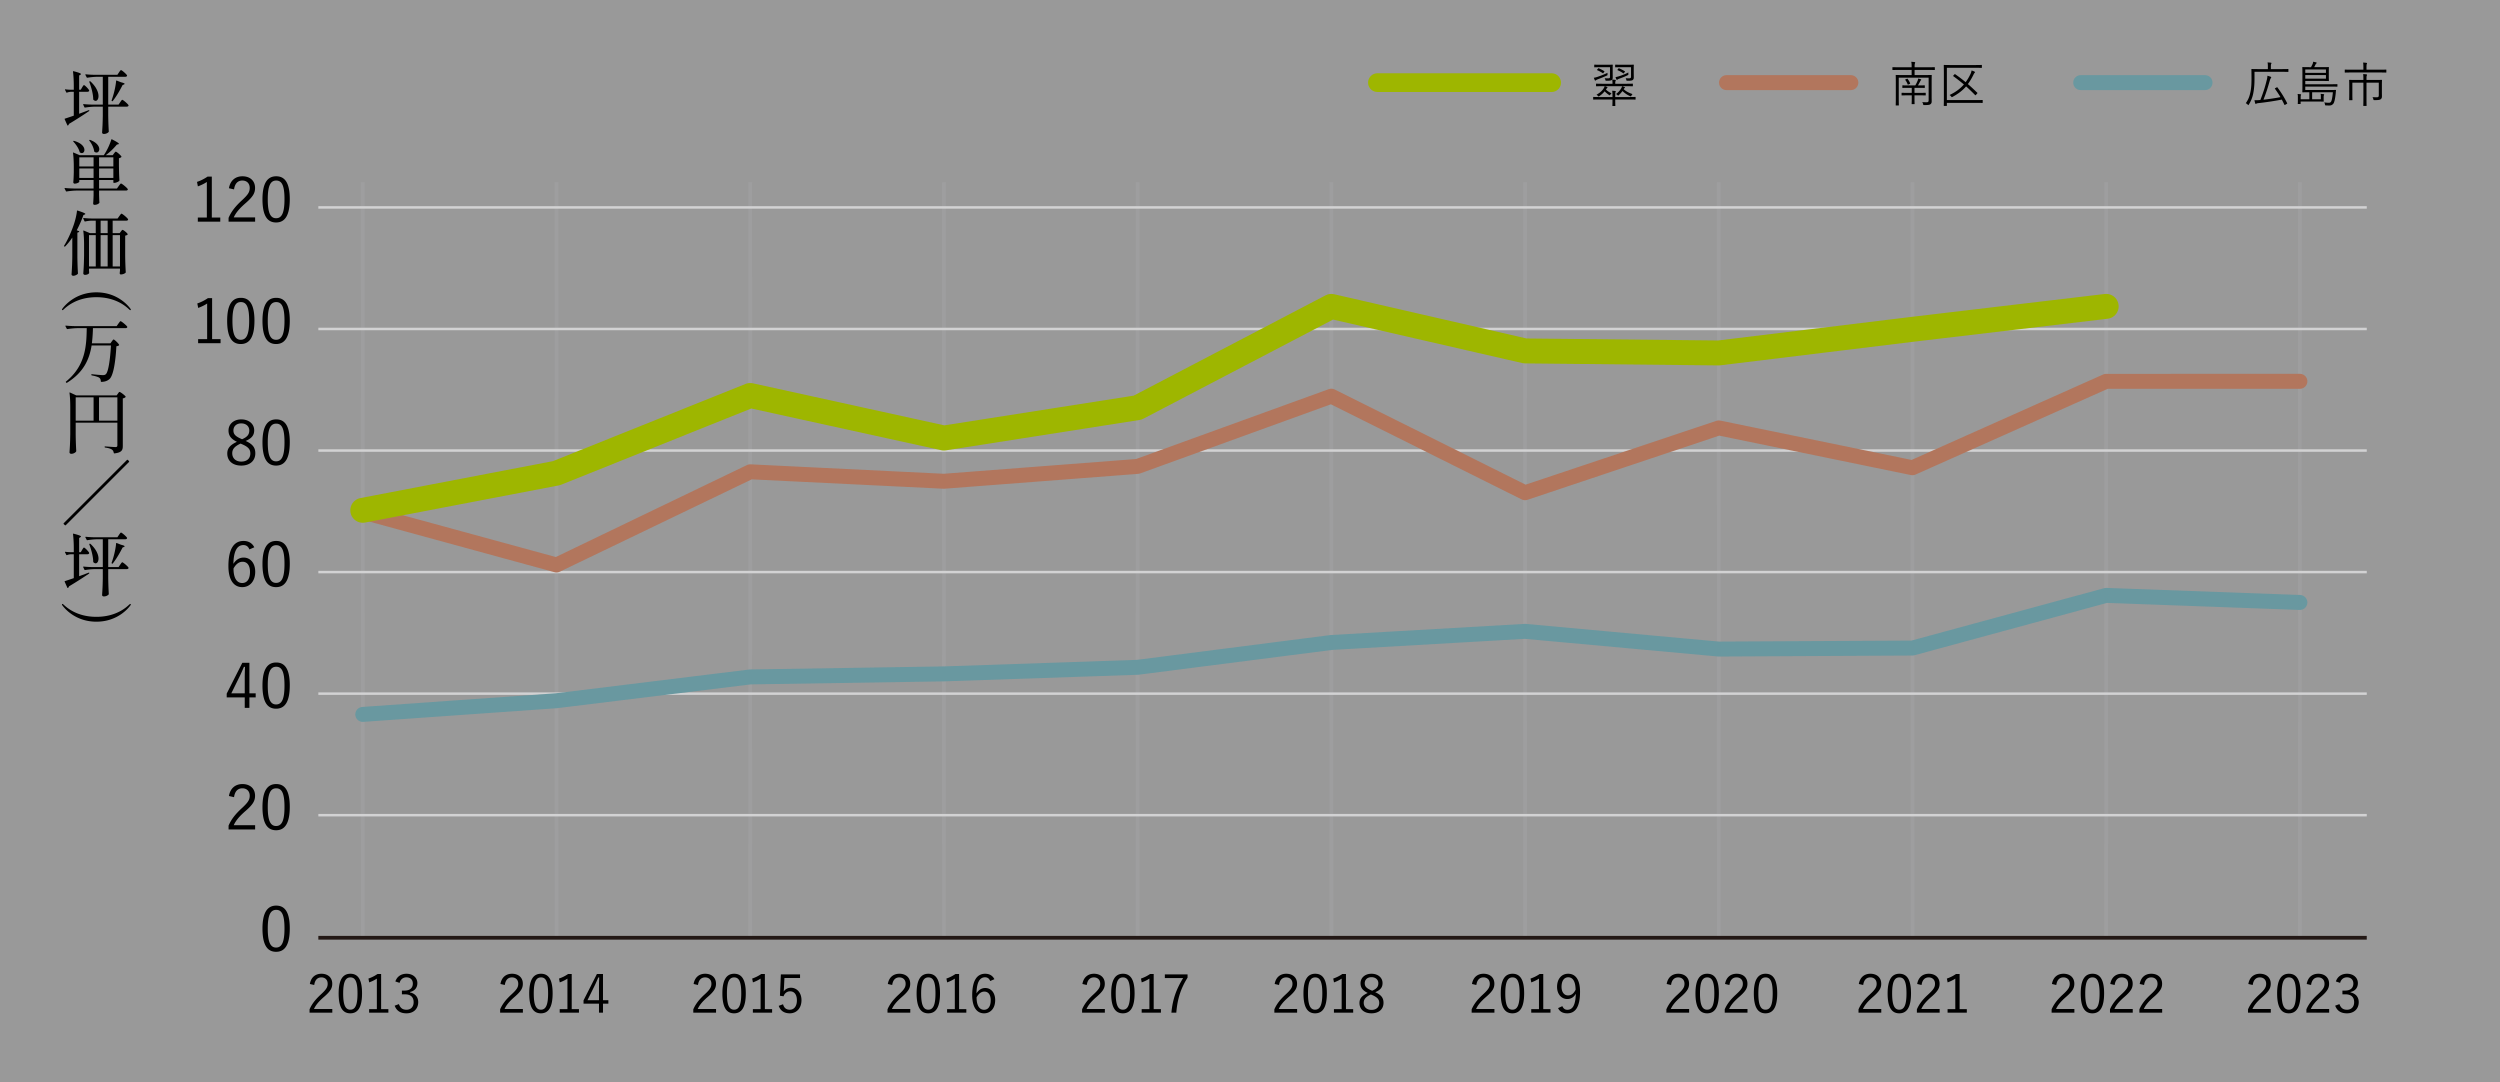 <svg version="1.1" id="レイヤー_1" xmlns="http://www.w3.org/2000/svg" x="0" y="0" width="639.79" height="276.942" viewBox="0 0 639.79 276.942" xml:space="preserve"><rect x="0" y="0" width="639.79" height="276.942" fill="#333333" stroke="none"/><style>.st3,.st4{fill:none;stroke-miterlimit:10;stroke:#b2765d;stroke-width:3.83;stroke-linecap:round;stroke-linejoin:round}.st4{stroke:#6998a0}</style><path opacity=".5" fill="#fff" d="M0 0h639.79v276.942H0z"/><path d="M21.01 22.372c.198-.288.342-.595.487-.595.198 0 1.153.973 1.315 1.334.018.072.018.108-.018.18-.072.126-.216.198-.415.198h-2.126v5.623l2.415-.901c.072-.036.162-.018.18.054.018.072 0 .126-.072.18a109.15 109.15 0 01-5.118 3.262.898.898 0 01-.234.396c-.072.054-.162.018-.198-.072l-.667-1.496c-.036-.09-.018-.162.072-.18a85.308 85.308 0 002.252-.757V23.49H18.2a3.47 3.47 0 00-1.064.217c-.09.018-.144 0-.18-.09l-.306-.595c-.054-.108-.018-.18.108-.162.45.072.901.09 1.37.108h.756v-1.1c0-1.153-.071-2.523-.198-3.514-.018-.108.036-.162.162-.126 1.46.379 1.875.577 1.875.739 0 .054-.073.108-.163.162l-.306.199v3.64h.414l.343-.595zm9.425-3.82c.216-.307.396-.613.54-.613.198 0 1.334.973 1.532 1.333.018.072.018.109-.018.18-.072.127-.216.199-.414.199h-4.38v7.118h2.65l.414-.613c.216-.306.396-.612.54-.612.199 0 1.388 1.009 1.586 1.37a.214.214 0 01-.018.18c-.054.126-.234.198-.432.198h-4.74v2.216c.036 2.109.073 2.847.145 4.127a.231.231 0 01-.072.18c-.18.198-.613.469-1.208.469-.252 0-.432-.18-.432-.36.09-1.424.144-2.145.18-4.29v-2.342h-1.946c-.902.018-1.73.108-2.577.234-.09.018-.144 0-.18-.09l-.307-.63c-.054-.091 0-.163.108-.163.739.072 1.46.108 2.199.126h2.703v-7.118h-1.442c-.865.018-1.676.108-2.505.234-.09.018-.144 0-.18-.09l-.324-.613c-.054-.09 0-.162.126-.162.72.072 1.442.108 2.18.126h5.875l.397-.594zm-7.497 2.252h.018c.072-.018.126-.018.198.036 1.514 1.406 2.054 2.794 2.054 3.749 0 .738-.324 1.225-.738 1.225-.18 0-.343-.09-.54-.252a.231.231 0 01-.073-.18c-.018-1.388-.523-3.136-.991-4.38-.036-.09 0-.18.072-.198zm6.956-.18l1.081.433c.667.162.92.288.92.414 0 .054-.09.108-.199.162l-.324.126c-.721 1.442-1.64 2.992-2.505 4.073-.054.072-.108.09-.18.054l-.037-.018c-.071-.036-.108-.09-.09-.18.145-.397.289-.847.433-1.334.324-1.08.649-2.613.72-3.64.019-.09.09-.126.181-.09zm-1.045 19.094l.324-.45c.18-.217.325-.45.469-.45.198 0 1.225.864 1.423 1.224.037.073.018.127-.036.18a1.409 1.409 0 01-.594.271v1.946c.036 1.893.054 2.56.126 3.695a.23.23 0 01-.072.18c-.217.216-.83.486-1.262.486h-.072c-.09 0-.144-.054-.144-.144v-.595h-3.658v2.18h4.577l.45-.63c.253-.324.451-.649.595-.649.198 0 1.514 1.046 1.712 1.424.036.072.036.108 0 .18-.072.126-.234.199-.432.199h-6.902v1.08c.036 1.01.036 1.388.09 1.947 0 .072 0 .108-.054.162-.162.198-.577.469-1.225.469-.217 0-.325-.18-.325-.36.054-.685.072-1.028.108-2.073v-1.225h-4.325c-.9.017-1.73.108-2.577.234-.09.018-.144 0-.18-.09l-.324-.631c-.054-.09 0-.162.108-.162.739.072 1.46.108 2.198.126h5.1v-2.18H20.29v.45c0 .144-.595.486-1.171.486a.35.35 0 01-.36-.36c.072-.829.09-1.261.125-2.523v-1.46c0-1.153-.053-2.504-.198-3.495-.018-.109.036-.145.145-.109l1.567.667h6.163c.127-.18.27-.378.397-.613.594-.955 1.225-2.378 1.513-3.351.018-.109.09-.127.198-.09 1.37.702 1.749.99 1.749 1.135 0 .072-.072.108-.163.126l-.342.072c-.847 1.027-1.892 2.036-2.865 2.721h1.802zm-10.074-3.64a.193.193 0 01.199-.018c1.964.559 2.63 1.586 2.63 2.307 0 .468-.27.81-.666.81-.145 0-.289-.054-.45-.144-.073-.036-.091-.09-.11-.144-.215-.9-.936-1.928-1.585-2.63-.072-.073-.072-.145-.018-.18zm5.172 4.18H20.29v2.344h3.658v-2.343zm-3.658 5.28h3.658v-2.432H20.29v2.433zm2.595-9.712c.054-.036.126-.036.198-.018 1.73.667 2.325 1.658 2.325 2.36 0 .505-.306.865-.703.865a.915.915 0 01-.522-.18.344.344 0 01-.09-.18c-.109-.883-.65-1.946-1.208-2.65-.072-.09-.054-.161 0-.197zm6.127 4.433h-3.658v2.343h3.658v-2.343zm-3.658 5.28h3.658v-2.433h-3.658v2.433zm-6.848 15.253a15.702 15.702 0 01-1.82 2.271c-.054.054-.126.072-.198.018l-.036-.018c-.073-.054-.09-.126-.036-.198.847-1.352 1.693-3.172 2.397-5.154.378-1.063.792-2.685.882-3.712.018-.108.09-.145.18-.108 1.532.504 1.965.72 1.965.865 0 .054-.072.107-.162.144l-.325.126a29.707 29.707 0 01-1.712 3.91l.54.217c.091.036.145.108.055.18-.072.09-.216.144-.433.198v6.289c.036 2.109.073 2.847.145 4.127a.231.231 0 01-.072.18c-.217.198-.685.45-1.136.45-.234 0-.432-.18-.432-.36a68.47 68.47 0 00.198-4.685v-4.74zm12.02-5.478c.234-.306.432-.63.577-.63.198 0 1.459 1.027 1.657 1.405.036.072.036.108 0 .18-.072.126-.216.198-.414.198H28.83v3.19h1.802l.306-.414c.163-.199.289-.415.433-.415.198 0 1.117.721 1.297 1.063.036.055.018.108-.036.162-.108.109-.306.199-.594.253v5.208a84.39 84.39 0 00.144 4.127.231.231 0 01-.073.18c-.198.18-.63.414-1.189.414-.18 0-.252-.126-.288-.27 0-.072 0-.108.018-.18.018-.144.018-.27.054-.54v-.506h-7.93v.415c.037.324.019.469.037.613.018.072.018.126-.036.18-.126.18-.505.396-1.046.396-.215 0-.414-.18-.414-.36.108-1.55.163-2.343.199-4.685V62.63c0-1.154-.055-2.505-.199-3.497-.018-.108.036-.162.144-.126l1.532.65h1.514v-3.19h-1.027a8.706 8.706 0 00-1.676.216c-.09.018-.144 0-.18-.09l-.307-.631c-.054-.09 0-.162.108-.162.74.072 1.46.108 2.199.126h6.47l.432-.613zm-7.75 4.866v8.019h1.73v-8.02h-1.73zm2.975-3.713v3.19h1.801v-3.19H25.75zm1.801 3.713H25.75v8.019h1.801v-8.02zm1.28 8.019h1.874v-8.02h-1.874v8.02zm-12.975 11.03c0-.054.018-.108.09-.198.36-.523 3.154-4.217 8.722-4.217s8.362 3.694 8.722 4.217c.072.09.09.144.09.198 0 .072-.054.144-.126.144s-.144-.054-.234-.126c-.685-.63-3.28-3.19-8.452-3.19s-7.75 2.56-8.452 3.19c-.09.072-.162.126-.234.126-.09 0-.126-.126-.126-.144zm12.398 8.643l.343-.487c.198-.252.342-.504.486-.504.198 0 1.208.955 1.388 1.333.036.073.018.127-.036.18-.126.09-.343.18-.65.217-.233 4.253-.81 7.46-1.729 8.361-.54.487-1.207.74-2.109.757-.09 0-.144-.054-.144-.144-.018-.378-.108-.685-.378-.901-.306-.234-1.135-.468-1.928-.613a.158.158 0 01-.126-.162v-.018c.018-.108.072-.144.162-.126.937.108 2.36.234 2.793.234.36 0 .54-.054.757-.234.63-.558 1.1-3.604 1.315-7.352h-4.955c-.56 3.514-2.037 6.902-6.29 9.533-.09.054-.162.036-.216-.036l-.054-.073c-.054-.072-.054-.144.018-.198 5.01-4.09 5.226-9.118 5.298-13.66h-2.36c-.902.019-1.73.109-2.577.235-.09.018-.145-.018-.18-.09l-.325-.63c-.054-.091-.018-.163.108-.163.72.072 1.442.108 2.18.126h10.813l.433-.63c.234-.307.432-.631.576-.631.198 0 1.478 1.045 1.694 1.405a.307.307 0 010 .18c-.072.126-.234.199-.433.199h-8.343a40.407 40.407 0 01-.27 3.892h4.739zm-8.884 23.384a86.65 86.65 0 00.144 4.145c0 .072-.018.108-.054.18-.198.27-.685.559-1.225.559-.253 0-.45-.18-.45-.36.107-1.55.161-2.344.197-4.686v-7.028c0-1.135-.054-2.505-.198-3.496-.018-.108.054-.162.162-.108l1.55.72h10.362l.307-.432c.162-.216.288-.45.432-.45.198 0 1.333.828 1.55 1.189.036.054.018.108-.037.162a1.426 1.426 0 01-.684.306v12.146c0 1.063-.235 1.712-2.145 1.928-.09.019-.144-.035-.162-.126-.072-.378-.198-.648-.469-.847-.324-.216-.81-.396-1.73-.522-.09-.018-.144-.072-.144-.162 0-.09.055-.145.144-.126.523.035 2.253.162 2.632.162s.486-.144.486-.45v-5.785H19.37v3.081zm0-9.569v5.965h4.577v-5.965H19.37zm5.965 5.965h4.703v-5.965h-4.703v5.965zm7.677 10.568l-16.183 16.183a.164.164 0 01-.216 0l-.306-.288a.164.164 0 010-.216l16.182-16.183c.054-.054.162-.072.216-.018l.307.306c.053.054.053.162 0 .217zM21.01 140.725c.198-.288.342-.595.487-.595.198 0 1.153.973 1.315 1.334.018.072.018.108-.018.18-.072.126-.216.198-.415.198h-2.126v5.623l2.415-.901c.072-.036.162-.018.18.054.018.072 0 .126-.072.18a109.15 109.15 0 01-5.118 3.262.898.898 0 01-.234.396c-.072.054-.162.018-.198-.072l-.667-1.496c-.036-.09-.018-.162.072-.18a85.308 85.308 0 002.252-.757v-6.109H18.2a3.47 3.47 0 00-1.064.217c-.09.018-.144 0-.18-.09l-.306-.595c-.054-.108-.018-.18.108-.162.45.072.901.09 1.37.108h.756v-1.1c0-1.153-.071-2.523-.198-3.513-.018-.109.036-.163.162-.127 1.46.379 1.875.577 1.875.74 0 .053-.073.107-.163.161l-.306.199v3.64h.414l.343-.595zm9.425-3.82c.216-.307.396-.613.54-.613.198 0 1.334.973 1.532 1.333.018.072.018.109-.018.18-.072.127-.216.199-.414.199h-4.38v7.118h2.65l.414-.613c.216-.306.396-.612.54-.612.199 0 1.388 1.009 1.586 1.37a.214.214 0 01-.018.18c-.054.126-.234.198-.432.198h-4.74v2.216c.036 2.109.073 2.847.145 4.127a.231.231 0 01-.072.18c-.18.198-.613.469-1.208.469-.252 0-.432-.18-.432-.36.09-1.424.144-2.145.18-4.29v-2.342h-1.946c-.902.018-1.73.108-2.577.234-.09.018-.144 0-.18-.09l-.307-.63c-.054-.09 0-.163.108-.163.739.072 1.46.108 2.199.126h2.703v-7.118h-1.442c-.865.018-1.676.108-2.505.234-.09.018-.144 0-.18-.09l-.324-.613c-.054-.09 0-.162.126-.162.72.072 1.442.108 2.18.126h5.875l.397-.594zm-7.497 2.252h.018c.072-.018.126-.018.198.036 1.514 1.406 2.054 2.794 2.054 3.749 0 .738-.324 1.225-.738 1.225-.18 0-.343-.09-.54-.252a.231.231 0 01-.073-.18c-.018-1.388-.523-3.136-.991-4.38-.036-.09 0-.18.072-.198zm6.956-.18l1.081.433c.667.162.92.288.92.414 0 .054-.09.108-.199.162l-.324.126c-.721 1.442-1.64 2.992-2.505 4.073-.054.072-.108.09-.18.054l-.037-.018c-.071-.036-.108-.09-.09-.18.145-.396.289-.847.433-1.334.324-1.08.649-2.613.72-3.64.019-.09.09-.126.181-.09zm3.586 15.726c0 .054-.018.108-.09.198-.36.522-3.154 4.199-8.722 4.199s-8.361-3.677-8.722-4.2c-.072-.09-.09-.143-.09-.197 0-.072.054-.145.126-.145.072 0 .144.055.234.127.703.63 3.28 3.171 8.452 3.171s7.767-2.54 8.452-3.171c.09-.072.162-.127.234-.127.09 0 .126.127.126.145z"/><path d="M191.988 46.633l.008 193.361M142.415 46.635l.007 193.361M92.841 46.633l.007 193.361M291.136 46.629l.007 193.361M241.562 46.631l.008 193.361M390.284 46.625l.007 193.361M340.71 46.627l.007 193.361M489.432 46.621l.007 193.361M439.858 46.623l.007 193.361M588.579 46.618l.007 193.361m-49.581-193.36l.008 193.361" fill="none" stroke="#9e9e9f" stroke-width=".957" stroke-miterlimit="10"/><path d="M81.469 177.513h524.222M81.469 208.621h524.222M81.469 115.298h524.222M81.469 146.406h524.222M81.469 84.19h524.222M81.469 53.083h524.222" stroke="#d2d2d3" stroke-width=".638" fill="none" stroke-miterlimit="10"/><path class="st3" d="M92.84 131.041l49.575 13.55 49.573-23.849 49.574 2.42 49.574-3.802 49.574-17.974 49.574 24.714 49.574-16.591 49.574 10.196 49.573-22.119 49.574-.002"/><path class="st4" d="M92.84 182.828l49.575-3.5 49.573-6.091 49.574-.778 49.574-1.685 49.574-6.351 49.574-2.852 49.574 4.537 49.574-.26 49.573-13.48 49.574 1.815"/><path fill="none" stroke="#9eb600" stroke-width="6.383" stroke-linecap="round" stroke-linejoin="round" stroke-miterlimit="10" d="M92.84 130.593l49.575-9.505 49.573-19.875 49.574 10.888 49.574-7.777L340.71 78.41l49.574 11.397 49.574.519 49.574-6.05 49.573-5.873"/><path d="M54.205 55.675h2.164v1.056h-5.745v-1.056h2.308v-9.11c-.605.41-1.4.804-2.292 1.135l-.223-1.151c.97-.315 1.894-.804 2.706-1.356h1.082v10.482zm4.385-7.503c.335-2.001 1.672-3.058 3.454-3.058 1.894 0 3.23 1.104 3.23 2.98 0 1.26-.477 2.206-2.402 3.877-1.72 1.497-2.53 2.522-3.056 3.673h5.475v1.087h-6.796v-.977c.652-1.529 1.671-2.884 3.406-4.476 1.639-1.514 2.005-2.175 2.005-3.184 0-1.167-.764-1.892-1.878-1.892-1.161 0-1.925.757-2.132 2.27l-1.305-.3zm15.568 2.79c0 4.177-1.241 5.974-3.502 5.974-2.26 0-3.485-1.765-3.485-5.942 0-4.161 1.29-5.88 3.517-5.88s3.47 1.687 3.47 5.848zm-5.634.016c0 3.531.7 4.87 2.132 4.87 1.449 0 2.15-1.339 2.15-4.87s-.685-4.776-2.118-4.776c-1.416 0-2.164 1.23-2.164 4.776zM54.283 86.783h2.164v1.056h-5.745v-1.056h2.308v-9.11c-.605.41-1.4.804-2.292 1.135l-.223-1.151c.97-.315 1.894-.804 2.706-1.356h1.082v10.482zm10.836-4.713c0 4.177-1.242 5.974-3.502 5.974s-3.485-1.765-3.485-5.942c0-4.161 1.29-5.88 3.517-5.88s3.47 1.687 3.47 5.848zm-5.634.016c0 3.53.7 4.87 2.132 4.87 1.449 0 2.15-1.34 2.15-4.87s-.685-4.776-2.118-4.776c-1.416 0-2.164 1.23-2.164 4.776zm14.673-.016c0 4.177-1.241 5.974-3.502 5.974-2.26 0-3.485-1.765-3.485-5.942 0-4.161 1.29-5.88 3.517-5.88s3.47 1.687 3.47 5.848zm-5.634.016c0 3.53.7 4.87 2.132 4.87 1.449 0 2.15-1.34 2.15-4.87s-.685-4.776-2.118-4.776c-1.416 0-2.164 1.23-2.164 4.776zm-3.185 33.929c0 1.955-1.448 3.137-3.597 3.137-2.133 0-3.58-1.15-3.58-3.09 0-1.355.747-2.19 2.466-2.994-1.576-.773-2.149-1.64-2.149-2.9 0-1.608 1.321-2.838 3.263-2.838s3.31 1.167 3.31 2.79c0 1.261-.62 2.05-2.18 2.727 1.846.835 2.467 1.75 2.467 3.168zm-3.772-2.49c-1.528.71-2.133 1.418-2.133 2.474 0 1.277.892 2.128 2.308 2.128 1.464 0 2.323-.804 2.323-2.08 0-1.01-.493-1.671-2.164-2.38l-.334-.142zm.382-1.12c1.432-.614 1.846-1.276 1.846-2.253 0-1.072-.843-1.797-2.053-1.797-1.194 0-2.005.709-2.005 1.812 0 .883.43 1.45 1.893 2.097l.319.141zm12.209.773c0 4.177-1.241 5.974-3.501 5.974s-3.486-1.766-3.486-5.943c0-4.16 1.29-5.879 3.518-5.879s3.47 1.687 3.47 5.848zm-5.634.016c0 3.53.7 4.87 2.133 4.87 1.448 0 2.149-1.34 2.149-4.87s-.685-4.776-2.117-4.776c-1.417 0-2.165 1.23-2.165 4.776zm-4.706 27.419c-.286-.788-.843-1.119-1.527-1.119-1.655 0-2.499 1.624-2.562 4.808.668-1.088 1.607-1.608 2.61-1.608 1.734 0 2.975 1.403 2.975 3.625 0 2.443-1.4 3.94-3.326 3.94-2.053 0-3.533-1.686-3.533-5.39 0-4.508 1.496-6.431 3.867-6.431 1.337 0 2.26.615 2.754 1.623l-1.258.552zm-1.83 8.59c1.226 0 1.99-.992 1.99-2.852 0-1.64-.717-2.585-1.894-2.585-.876 0-1.671.536-2.324 1.718 0 2.585.923 3.72 2.228 3.72zm12.17-4.917c0 4.177-1.241 5.974-3.502 5.974-2.26 0-3.485-1.766-3.485-5.943 0-4.16 1.29-5.879 3.517-5.879s3.47 1.687 3.47 5.848zm-5.634.016c0 3.53.7 4.87 2.132 4.87 1.449 0 2.15-1.34 2.15-4.87s-.685-4.776-2.118-4.776c-1.416 0-2.164 1.23-2.164 4.776zm-4.697 33.141h1.607v1.04h-1.607v2.68h-1.194v-2.68h-4.615v-.977l3.995-7.881h1.814v7.818zm-1.194-4.004c0-.914.032-1.75.064-2.774h-.27c-.383.867-.717 1.67-1.115 2.475l-2.117 4.303h3.438v-4.004zm11.525 1.955c0 4.177-1.241 5.974-3.501 5.974s-3.486-1.766-3.486-5.943c0-4.16 1.29-5.88 3.518-5.88s3.47 1.688 3.47 5.849zm-5.634.016c0 3.53.7 4.87 2.133 4.87 1.448 0 2.149-1.34 2.149-4.87s-.685-4.776-2.117-4.776c-1.417 0-2.165 1.229-2.165 4.776zm-9.934 28.302c.335-2.002 1.672-3.058 3.454-3.058 1.894 0 3.23 1.103 3.23 2.979 0 1.261-.477 2.207-2.402 3.877-1.72 1.498-2.53 2.522-3.056 3.673h5.475v1.088h-6.796v-.978c.652-1.529 1.671-2.884 3.406-4.476 1.639-1.513 2.005-2.175 2.005-3.184 0-1.166-.764-1.892-1.878-1.892-1.161 0-1.925.757-2.132 2.27l-1.305-.3zm15.568 2.79c0 4.177-1.241 5.974-3.501 5.974s-3.486-1.766-3.486-5.943c0-4.161 1.29-5.88 3.518-5.88s3.47 1.688 3.47 5.849zm-5.634.016c0 3.53.7 4.87 2.133 4.87 1.448 0 2.149-1.34 2.149-4.87s-.685-4.777-2.117-4.777c-1.417 0-2.165 1.23-2.165 4.777zm5.634 31.092c0 4.177-1.241 5.973-3.501 5.973s-3.486-1.765-3.486-5.942c0-4.161 1.29-5.88 3.518-5.88s3.47 1.687 3.47 5.849zm-5.634.015c0 3.531.7 4.87 2.133 4.87 1.448 0 2.149-1.339 2.149-4.87s-.685-4.776-2.117-4.776c-1.417 0-2.165 1.23-2.165 4.776zM79.3 251.818c.286-1.715 1.431-2.62 2.96-2.62 1.623 0 2.769.946 2.769 2.552 0 1.08-.41 1.891-2.06 3.322-1.473 1.283-2.17 2.161-2.62 3.147h4.693v.932h-5.825v-.838c.56-1.31 1.433-2.47 2.92-3.835 1.405-1.296 1.718-1.863 1.718-2.728 0-.999-.654-1.62-1.61-1.62-.995 0-1.65.648-1.827 1.945l-1.119-.257zm13.354 2.39c0 3.579-1.064 5.118-3.001 5.118s-2.988-1.512-2.988-5.09c0-3.566 1.105-5.038 3.015-5.038 1.91 0 2.974 1.445 2.974 5.01zm-4.83.014c0 3.025.6 4.173 1.829 4.173 1.241 0 1.841-1.148 1.841-4.173s-.586-4.092-1.814-4.092c-1.214 0-1.855 1.053-1.855 4.092zm9.711 4.024h1.856v.905h-4.925v-.905h1.978v-7.805c-.518.35-1.2.688-1.965.972l-.19-.986a9.304 9.304 0 002.319-1.161h.927v8.98zm3.642-7.076c.437-1.283 1.5-1.972 2.851-1.972 1.624 0 2.783.986 2.783 2.404 0 1.188-.71 2.026-1.882 2.255v.122c1.31.27 2.1 1.188 2.1 2.484 0 1.729-1.214 2.863-2.987 2.863-1.528 0-2.524-.594-3.042-1.958l1.091-.405c.368 1.04.969 1.445 1.951 1.445 1.091 0 1.814-.743 1.814-1.931 0-1.27-.723-2.012-2.237-2.012h-.764v-.959h.682c1.405 0 2.115-.689 2.115-1.81 0-1.012-.696-1.58-1.637-1.58-.805 0-1.5.46-1.746 1.418l-1.092-.364zm26.897.648c.286-1.715 1.432-2.62 2.96-2.62 1.623 0 2.77.946 2.77 2.552 0 1.08-.41 1.891-2.06 3.322-1.474 1.283-2.17 2.161-2.62 3.147h4.693v.932h-5.825v-.838c.56-1.31 1.432-2.47 2.92-3.835 1.404-1.296 1.718-1.863 1.718-2.728 0-.999-.655-1.62-1.61-1.62-.996 0-1.65.648-1.828 1.945l-1.118-.257zm13.354 2.39c0 3.579-1.064 5.118-3 5.118s-2.989-1.512-2.989-5.09c0-3.566 1.105-5.038 3.016-5.038 1.91 0 2.973 1.445 2.973 5.01zm-4.829.014c0 3.025.6 4.173 1.828 4.173 1.241 0 1.842-1.148 1.842-4.173s-.587-4.092-1.814-4.092c-1.215 0-1.856 1.053-1.856 4.092zm9.711 4.024h1.855v.905h-4.925v-.905h1.978v-7.805c-.518.35-1.2.688-1.964.972l-.191-.986a9.304 9.304 0 002.32-1.161h.927v8.98zm8.005-2.282h1.378v.891h-1.378v2.296h-1.023v-2.296h-3.956v-.837l3.424-6.752h1.555v6.698zm-1.023-3.43c0-.784.027-1.5.055-2.377h-.232c-.327.743-.614 1.431-.955 2.12l-1.814 3.687h2.946v-3.43zm24.215-.716c.286-1.715 1.432-2.62 2.96-2.62 1.623 0 2.77.946 2.77 2.552 0 1.08-.41 1.891-2.06 3.322-1.474 1.283-2.17 2.161-2.62 3.147h4.693v.932h-5.825v-.838c.56-1.31 1.432-2.47 2.92-3.835 1.405-1.296 1.718-1.863 1.718-2.728 0-.999-.655-1.62-1.61-1.62-.995 0-1.65.648-1.828 1.945l-1.118-.257zm13.354 2.39c0 3.579-1.064 5.118-3 5.118s-2.988-1.512-2.988-5.09c0-3.566 1.105-5.038 3.015-5.038 1.91 0 2.973 1.445 2.973 5.01zm-4.829.014c0 3.025.6 4.173 1.828 4.173 1.242 0 1.842-1.148 1.842-4.173s-.587-4.092-1.814-4.092c-1.215 0-1.856 1.053-1.856 4.092zm9.711 4.024h1.855v.905h-4.925v-.905h1.978v-7.805c-.518.35-1.2.688-1.964.972l-.19-.986a9.304 9.304 0 002.318-1.161h.928v8.98zm9.003-7.954h-3.997l-.11 2.336c-.013.351-.054.784-.081 1.121.368-.58 1.064-.972 1.841-.972 1.528 0 2.715 1.256 2.715 3.173 0 2.12-1.31 3.376-2.988 3.376-1.404 0-2.4-.634-2.837-1.917l1.105-.405c.26.958.846 1.404 1.719 1.404 1.105 0 1.828-.891 1.828-2.417 0-1.459-.669-2.296-1.733-2.296-.764 0-1.405.46-1.677 1.27l-.928-.136.232-5.469h4.91v.932zm22.466 1.526c.287-1.715 1.433-2.62 2.96-2.62 1.624 0 2.77.946 2.77 2.552 0 1.08-.41 1.891-2.06 3.322-1.473 1.283-2.17 2.161-2.62 3.147h4.694v.932h-5.826v-.838c.56-1.31 1.433-2.47 2.92-3.835 1.405-1.296 1.719-1.863 1.719-2.728 0-.999-.655-1.62-1.61-1.62-.996 0-1.65.648-1.828 1.945l-1.119-.257zm13.355 2.39c0 3.579-1.064 5.118-3.001 5.118s-2.988-1.512-2.988-5.09c0-3.566 1.105-5.038 3.015-5.038 1.91 0 2.974 1.445 2.974 5.01zm-4.83.014c0 3.025.6 4.173 1.829 4.173 1.241 0 1.841-1.148 1.841-4.173s-.586-4.092-1.814-4.092c-1.214 0-1.855 1.053-1.855 4.092zm9.711 4.024h1.856v.905h-4.925v-.905h1.978v-7.805c-.518.35-1.2.688-1.964.972l-.191-.986a9.304 9.304 0 002.319-1.161h.927v8.98zm7.957-7.184c-.246-.675-.723-.959-1.31-.959-1.419 0-2.141 1.39-2.196 4.119.573-.932 1.378-1.378 2.237-1.378 1.487 0 2.551 1.202 2.551 3.106 0 2.093-1.2 3.376-2.851 3.376-1.76 0-3.028-1.445-3.028-4.618 0-3.862 1.282-5.51 3.315-5.51 1.145 0 1.937.527 2.36 1.391l-1.078.473zm-1.57 7.36c1.051 0 1.706-.851 1.706-2.445 0-1.404-.614-2.214-1.623-2.214-.75 0-1.433.459-1.992 1.472 0 2.214.791 3.187 1.91 3.187zm25.175-6.604c.287-1.715 1.433-2.62 2.96-2.62 1.624 0 2.77.946 2.77 2.552 0 1.08-.409 1.891-2.06 3.322-1.473 1.283-2.169 2.161-2.619 3.147h4.693v.932h-5.825v-.838c.56-1.31 1.432-2.47 2.92-3.835 1.404-1.296 1.718-1.863 1.718-2.728 0-.999-.655-1.62-1.61-1.62-.996 0-1.65.648-1.828 1.945l-1.118-.257zm13.355 2.39c0 3.579-1.064 5.118-3 5.118s-2.989-1.512-2.989-5.09c0-3.566 1.105-5.038 3.016-5.038 1.91 0 2.973 1.445 2.973 5.01zm-4.829.014c0 3.025.6 4.173 1.828 4.173 1.241 0 1.842-1.148 1.842-4.173s-.587-4.092-1.814-4.092c-1.215 0-1.856 1.053-1.856 4.092zm9.711 4.024h1.855v.905h-4.925v-.905h1.978v-7.805c-.518.35-1.2.688-1.964.972l-.191-.986a9.304 9.304 0 002.32-1.161h.927v8.98zm8.673-8.049c-1.72 2.742-2.593 5.389-2.879 8.954h-1.255c.327-3.538 1.337-6.145 3.001-8.845h-4.68v-.946h5.812v.837zm22.295 1.621c.286-1.715 1.432-2.62 2.96-2.62 1.623 0 2.77.946 2.77 2.552 0 1.08-.41 1.891-2.06 3.322-1.474 1.283-2.17 2.161-2.62 3.147h4.693v.932h-5.825v-.838c.56-1.31 1.432-2.47 2.92-3.835 1.405-1.296 1.718-1.863 1.718-2.728 0-.999-.655-1.62-1.61-1.62-.995 0-1.65.648-1.828 1.945l-1.118-.257zm13.355 2.39c0 3.579-1.065 5.118-3.002 5.118s-2.987-1.512-2.987-5.09c0-3.566 1.105-5.038 3.015-5.038 1.91 0 2.973 1.445 2.973 5.01zm-4.83.014c0 3.025.6 4.173 1.828 4.173 1.242 0 1.842-1.148 1.842-4.173s-.587-4.092-1.814-4.092c-1.215 0-1.856 1.053-1.856 4.092zm9.71 4.024h1.856v.905h-4.925v-.905h1.978v-7.805c-.518.35-1.2.688-1.964.972l-.19-.986a9.304 9.304 0 002.318-1.161h.928v8.98zm9.618-1.607c0 1.674-1.242 2.687-3.083 2.687-1.828 0-3.07-.985-3.07-2.647 0-1.161.642-1.877 2.115-2.565-1.35-.662-1.842-1.405-1.842-2.485 0-1.378 1.132-2.43 2.797-2.43 1.664 0 2.837.998 2.837 2.39 0 1.08-.532 1.755-1.869 2.336 1.583.715 2.115 1.499 2.115 2.714zm-3.234-2.134c-1.31.608-1.827 1.216-1.827 2.12 0 1.094.764 1.823 1.978 1.823 1.255 0 1.992-.688 1.992-1.782 0-.864-.424-1.431-1.856-2.04l-.287-.12zm.328-.958c1.228-.527 1.583-1.094 1.583-1.932 0-.918-.724-1.54-1.76-1.54-1.024 0-1.719.609-1.719 1.554 0 .756.368 1.242 1.623 1.796l.273.122zm25.548-1.729c.286-1.715 1.432-2.62 2.96-2.62 1.623 0 2.769.946 2.769 2.552 0 1.08-.41 1.891-2.06 3.322-1.473 1.283-2.169 2.161-2.62 3.147h4.694v.932h-5.826v-.838c.56-1.31 1.433-2.47 2.92-3.835 1.405-1.296 1.719-1.863 1.719-2.728 0-.999-.655-1.62-1.61-1.62-.996 0-1.65.648-1.828 1.945l-1.119-.257zm13.354 2.39c0 3.579-1.064 5.118-3.001 5.118s-2.988-1.512-2.988-5.09c0-3.566 1.105-5.038 3.015-5.038 1.91 0 2.974 1.445 2.974 5.01zm-4.83.014c0 3.025.601 4.173 1.829 4.173 1.241 0 1.841-1.148 1.841-4.173s-.586-4.092-1.814-4.092c-1.214 0-1.855 1.053-1.855 4.092zm9.711 4.024h1.856v.905h-4.925v-.905h1.978v-7.805c-.518.35-1.2.688-1.964.972l-.191-.986a9.304 9.304 0 002.32-1.161h.926v8.98zm4.89-.756c.273.634.696.932 1.269.932 1.323 0 2.101-1.081 2.183-4.12-.505.919-1.255 1.365-2.183 1.365-1.473 0-2.62-1.216-2.62-3.106 0-2.04 1.174-3.363 2.825-3.363 1.841 0 3.055 1.418 3.055 4.605 0 3.903-1.2 5.523-3.26 5.523-1.146 0-1.937-.432-2.36-1.337l1.091-.5zm1.515-7.387c-1.078 0-1.72.932-1.72 2.444 0 1.378.697 2.201 1.665 2.201.819 0 1.446-.459 1.937-1.458-.027-2.053-.668-3.187-1.882-3.187zm25.19 1.715c.286-1.715 1.432-2.62 2.96-2.62 1.623 0 2.769.946 2.769 2.552 0 1.08-.41 1.891-2.06 3.322-1.473 1.283-2.169 2.161-2.62 3.147h4.694v.932h-5.825v-.838c.56-1.31 1.432-2.47 2.919-3.835 1.405-1.296 1.719-1.863 1.719-2.728 0-.999-.655-1.62-1.61-1.62-.996 0-1.65.648-1.828 1.945l-1.118-.257zm13.354 2.39c0 3.579-1.064 5.118-3 5.118-1.938 0-2.989-1.512-2.989-5.09 0-3.566 1.105-5.038 3.015-5.038 1.91 0 2.974 1.445 2.974 5.01zm-4.83.014c0 3.025.601 4.173 1.83 4.173 1.24 0 1.84-1.148 1.84-4.173s-.586-4.092-1.814-4.092c-1.214 0-1.855 1.053-1.855 4.092zm6.412-2.404c.287-1.715 1.432-2.62 2.96-2.62 1.624 0 2.77.946 2.77 2.552 0 1.08-.41 1.891-2.06 3.322-1.474 1.283-2.17 2.161-2.62 3.147h4.693v.932h-5.825v-.838c.56-1.31 1.433-2.47 2.92-3.835 1.404-1.296 1.718-1.863 1.718-2.728 0-.999-.655-1.62-1.61-1.62-.995 0-1.65.648-1.827 1.945l-1.119-.257zm13.354 2.39c0 3.579-1.064 5.118-3.001 5.118-1.937 0-2.988-1.512-2.988-5.09 0-3.566 1.105-5.038 3.015-5.038 1.91 0 2.974 1.445 2.974 5.01zm-4.829.014c0 3.025.6 4.173 1.828 4.173 1.24 0 1.841-1.148 1.841-4.173s-.587-4.092-1.814-4.092c-1.214 0-1.855 1.053-1.855 4.092zm25.715-2.404c.286-1.715 1.432-2.62 2.96-2.62 1.623 0 2.77.946 2.77 2.552 0 1.08-.41 1.891-2.06 3.322-1.474 1.283-2.17 2.161-2.62 3.147h4.693v.932h-5.825v-.838c.56-1.31 1.432-2.47 2.919-3.835 1.405-1.296 1.72-1.863 1.72-2.728 0-.999-.656-1.62-1.61-1.62-.996 0-1.651.648-1.829 1.945l-1.118-.257zm13.354 2.39c0 3.579-1.064 5.118-3.002 5.118-1.936 0-2.987-1.512-2.987-5.09 0-3.566 1.106-5.038 3.015-5.038 1.91 0 2.973 1.445 2.973 5.01zm-4.829.014c0 3.025.6 4.173 1.827 4.173 1.242 0 1.842-1.148 1.842-4.173s-.587-4.092-1.814-4.092c-1.214 0-1.855 1.053-1.855 4.092zm6.411-2.404c.286-1.715 1.433-2.62 2.96-2.62 1.623 0 2.77.946 2.77 2.552 0 1.08-.41 1.891-2.06 3.322-1.473 1.283-2.169 2.161-2.619 3.147h4.693v.932h-5.826v-.838c.56-1.31 1.433-2.47 2.92-3.835 1.405-1.296 1.719-1.863 1.719-2.728 0-.999-.655-1.62-1.61-1.62-.996 0-1.65.648-1.828 1.945l-1.119-.257zm10.843 6.428h1.855v.905h-4.924v-.905h1.977v-7.805c-.518.35-1.2.688-1.964.972l-.191-.986a9.313 9.313 0 002.32-1.161h.927v8.98zm23.639-6.428c.286-1.715 1.432-2.62 2.96-2.62 1.623 0 2.77.946 2.77 2.552 0 1.08-.41 1.891-2.06 3.322-1.474 1.283-2.17 2.161-2.62 3.147h4.693v.932h-5.825v-.838c.56-1.31 1.432-2.47 2.919-3.835 1.405-1.296 1.72-1.863 1.72-2.728 0-.999-.656-1.62-1.61-1.62-.996 0-1.651.648-1.829 1.945l-1.118-.257zm13.353 2.39c0 3.579-1.063 5.118-3 5.118s-2.988-1.512-2.988-5.09c0-3.566 1.105-5.038 3.015-5.038 1.91 0 2.973 1.445 2.973 5.01zm-4.828.014c0 3.025.6 4.173 1.827 4.173 1.242 0 1.842-1.148 1.842-4.173s-.587-4.092-1.814-4.092c-1.214 0-1.855 1.053-1.855 4.092zm6.411-2.404c.286-1.715 1.433-2.62 2.96-2.62 1.623 0 2.77.946 2.77 2.552 0 1.08-.41 1.891-2.06 3.322-1.473 1.283-2.169 2.161-2.619 3.147h4.692v.932h-5.825v-.838c.56-1.31 1.433-2.47 2.92-3.835 1.404-1.296 1.719-1.863 1.719-2.728 0-.999-.655-1.62-1.61-1.62-.996 0-1.65.648-1.829 1.945l-1.118-.257zm7.53 0c.286-1.715 1.432-2.62 2.96-2.62 1.623 0 2.77.946 2.77 2.552 0 1.08-.41 1.891-2.06 3.322-1.474 1.283-2.17 2.161-2.62 3.147h4.693v.932h-5.825v-.838c.56-1.31 1.432-2.47 2.919-3.835 1.405-1.296 1.72-1.863 1.72-2.728 0-.999-.656-1.62-1.611-1.62-.996 0-1.65.648-1.828 1.945l-1.118-.257zm27.8 0c.287-1.715 1.433-2.62 2.96-2.62 1.623 0 2.77.946 2.77 2.552 0 1.08-.41 1.891-2.06 3.322-1.473 1.283-2.169 2.161-2.619 3.147h4.693v.932h-5.826v-.838c.56-1.31 1.433-2.47 2.92-3.835 1.405-1.296 1.719-1.863 1.719-2.728 0-.999-.655-1.62-1.61-1.62-.996 0-1.65.648-1.828 1.945l-1.119-.257zm13.354 2.39c0 3.579-1.064 5.118-3.001 5.118-1.937 0-2.987-1.512-2.987-5.09 0-3.566 1.105-5.038 3.014-5.038 1.91 0 2.974 1.445 2.974 5.01zm-4.828.014c0 3.025.6 4.173 1.827 4.173 1.242 0 1.842-1.148 1.842-4.173s-.587-4.092-1.815-4.092c-1.214 0-1.854 1.053-1.854 4.092zm6.411-2.404c.286-1.715 1.433-2.62 2.96-2.62 1.623 0 2.77.946 2.77 2.552 0 1.08-.41 1.891-2.06 3.322-1.474 1.283-2.17 2.161-2.62 3.147h4.693v.932h-5.825v-.838c.56-1.31 1.432-2.47 2.919-3.835 1.405-1.296 1.72-1.863 1.72-2.728 0-.999-.656-1.62-1.61-1.62-.996 0-1.651.648-1.829 1.945l-1.118-.257zm7.461-.648c.436-1.283 1.5-1.972 2.85-1.972 1.624 0 2.784.986 2.784 2.404 0 1.188-.71 2.026-1.883 2.255v.122c1.31.27 2.101 1.188 2.101 2.484 0 1.729-1.214 2.863-2.988 2.863-1.527 0-2.523-.594-3.042-1.958l1.092-.405c.368 1.04.969 1.445 1.95 1.445 1.092 0 1.815-.743 1.815-1.931 0-1.27-.723-2.012-2.238-2.012h-.763v-.959h.682c1.405 0 2.114-.689 2.114-1.81 0-1.012-.696-1.58-1.636-1.58-.806 0-1.501.46-1.746 1.418l-1.092-.364z"/><path fill="none" stroke="#231815" stroke-width=".957" stroke-miterlimit="10" d="M81.469 239.988h524.222"/><path d="M418.572 25.392c0 .086-.012.099-.099.099-.062 0-.446-.025-1.61-.025h-3.495v.223c0 .867.025 1.276.025 1.338 0 .087-.012.1-.1.1h-.569c-.074 0-.087-.013-.087-.1 0-.074.025-.47.025-1.338v-.223h-3.234c-1.152 0-1.549.025-1.61.025-.087 0-.1-.013-.1-.1v-.483c0-.087.013-.099.1-.099.061 0 .458.025 1.61.025h3.234v-.285c0-.719-.025-1.053-.087-1.326.298.013.558.037.781.062.1.013.148.062.148.1 0 .086-.037.136-.074.21-.05.112-.062.273-.062.904v.335h3.494c1.165 0 1.55-.025 1.611-.025.087 0 .1.012.1.1v.483zm-7.186-6.369c.012.236.012.236-.21.335a29.61 29.61 0 01-2.305.941c-.248.1-.397.186-.471.26-.05.05-.087.075-.136.075-.037 0-.087-.025-.124-.1a4.46 4.46 0 01-.248-.631c.335-.062.62-.124 1.04-.273.818-.285 1.525-.545 2.466-1.003a1.405 1.405 0 00-.012.396zm-.149-2.453c1.016 0 1.338-.025 1.4-.025.087 0 .1.012.1.1 0 .061-.026.247-.026.718v1.115c0 .508.013 1.04.013 1.3 0 .335-.062.558-.248.695-.198.136-.533.198-1.35.198-.223 0-.223 0-.285-.223a1.427 1.427 0 00-.186-.434c.285.025.495.037.805.037.483 0 .57-.099.57-.42V17.2h-2.552c-1.004 0-1.313.026-1.388.026-.087 0-.1-.013-.1-.1v-.483c0-.087.013-.099.1-.099.075 0 .384.025 1.388.025h1.76zm6.641 5.414c0 .087-.012.1-.099.1-.074 0-.483-.025-1.722-.025h-5.39c.236.062.41.124.595.198.099.037.124.074.124.111 0 .062-.037.1-.1.15-.074.061-.123.148-.222.284l-.075.112c.397.408.818.68 1.425.966a1.579 1.579 0 00-.322.372c-.062.099-.087.136-.136.136-.038 0-.087-.025-.174-.087a5.432 5.432 0 01-1.127-.941 5.902 5.902 0 01-1.363 1.239c-.087.062-.136.086-.186.086-.05 0-.1-.05-.198-.16a1.237 1.237 0 00-.335-.286c.88-.508 1.4-.929 1.846-1.647.124-.199.186-.335.236-.533h-.384c-1.24 0-1.648.024-1.723.024-.086 0-.099-.012-.099-.099v-.47c0-.087.013-.1.1-.1.074 0 .483.025 1.722.025h2.391v-.173a4.48 4.48 0 00-.074-.893c.297.013.52.025.768.063.1.012.148.062.148.111 0 .087-.037.136-.074.223a1.29 1.29 0 00-.062.458v.211h2.69c1.238 0 1.647-.025 1.721-.025.087 0 .1.013.1.1v.47zm-7.52-3.333c-.1.124-.112.137-.211.062a7.855 7.855 0 00-1.376-.743c-.099-.037-.099-.075-.012-.174l.186-.223c.087-.124.099-.136.198-.099a8.95 8.95 0 011.4.731c.087.05.075.087.013.174l-.199.272zm6.257-2.081c1.003 0 1.338-.025 1.412-.025.087 0 .099.012.099.1 0 .061-.025.247-.025.718v1.115c0 .508.013 1.04.013 1.3 0 .335-.062.534-.273.695-.186.148-.483.198-1.35.198-.223 0-.236 0-.285-.198-.05-.211-.1-.335-.174-.459.298.025.558.037.793.037.508 0 .583-.124.583-.446v-2.403h-2.577c-1.017 0-1.314.025-1.388.025-.087 0-.1-.013-.1-.1v-.483c0-.087.013-.099.1-.099.074 0 .371.025 1.388.025h1.784zm-.112 2.7c-.706.348-1.363.608-2.107.868-.26.087-.383.161-.445.223-.05.05-.087.087-.15.087-.049 0-.086-.05-.135-.136a3.63 3.63 0 01-.236-.57 8.934 8.934 0 001.078-.285 15.219 15.219 0 002.218-.917 1.81 1.81 0 000 .372c.012.235.012.247-.223.359zm1.003 5.205c-.061.136-.098.186-.148.186a.63.63 0 01-.186-.062c-.718-.298-1.338-.719-1.958-1.301a6.798 6.798 0 01-.929 1.04c-.074.075-.124.124-.173.124-.05 0-.1-.05-.198-.148a1.168 1.168 0 00-.36-.248 4.72 4.72 0 001.35-1.474c.125-.211.162-.348.199-.509.235.05.434.112.607.186.112.05.149.087.149.124 0 .062-.05.112-.112.149a.862.862 0 00-.223.272c.558.546 1.264.917 2.268 1.264a1.456 1.456 0 00-.286.397zm-1.895-5.799c-.087.124-.124.136-.21.074a7.101 7.101 0 00-1.413-.78c-.087-.037-.087-.075-.012-.174l.185-.235c.075-.1.112-.112.198-.074a9.303 9.303 0 011.438.743c.099.062.086.087.012.186l-.198.26z"/><path fill="none" stroke="#9eb600" stroke-width="4.787" stroke-linecap="round" stroke-linejoin="round" stroke-miterlimit="10" d="M352.506 21.145h44.585"/><path d="M494.338 24.821c0 .372.013.756.013 1.066 0 .36-.05.558-.273.744-.198.185-.47.26-1.611.26-.247 0-.26 0-.31-.248a1.377 1.377 0 00-.235-.508c.409.025.817.037 1.115.037.384 0 .533-.124.533-.52v-5.774h-7.645v5.34c0 1.128.025 1.61.025 1.673 0 .087-.013.099-.1.099h-.606c-.087 0-.1-.012-.1-.1 0-.074.025-.507.025-1.684v-4.2c0-1.178-.024-1.648-.024-1.723 0-.087.012-.099.1-.099.06 0 .507.025 1.758.025h2.218v-1.314h-3.197c-1.165 0-1.561.025-1.623.025-.087 0-.1-.012-.1-.099v-.533c0-.086.013-.099.1-.099.062 0 .458.025 1.623.025h3.197v-.05c0-.73-.012-.929-.099-1.35.31.012.607.037.842.074.1.013.161.062.161.112 0 .087-.037.149-.074.248-.037.124-.074.297-.074.917v.05h3.457c1.165 0 1.561-.026 1.623-.026.087 0 .1.013.1.1v.532c0 .087-.013.1-.1.1-.062 0-.458-.026-1.623-.026h-3.457v1.314h2.515c1.264 0 1.71-.025 1.772-.025.087 0 .1.012.1.1 0 .074-.026.606-.026 1.783v3.754zm-4.386.459c0 .855.025 1.202.025 1.276 0 .087-.013.1-.1.1h-.557c-.087 0-.1-.013-.1-.1 0-.074.026-.421.026-1.276v-.88h-.93c-1.14 0-1.511.025-1.573.025-.087 0-.1-.012-.1-.1v-.482c0-.087.013-.1.1-.1.062 0 .434.026 1.573.026h.93v-1.29h-.744c-1.114 0-1.5.026-1.56.026-.088 0-.1-.013-.1-.1v-.47c0-.087.012-.1.1-.1.06 0 .408.025 1.412.025h1.796a8.46 8.46 0 00.62-1.263 2.3 2.3 0 00.124-.484c.26.05.42.087.631.161.087.025.149.075.149.137 0 .05-.037.099-.086.136-.075.05-.124.149-.174.248-.148.31-.36.706-.582 1.065h.173c1.054 0 1.413-.024 1.474-.024.1 0 .112.012.112.099v.47c0 .087-.012.1-.112.1-.061 0-.446-.025-1.561-.025h-.966v1.289h1.19c1.14 0 1.511-.025 1.586-.025.086 0 .098.012.098.099v.483c0 .087-.012.099-.098.099-.075 0-.447-.025-1.586-.025h-1.19v.88zm-1.945-5.105c.111-.05.136-.05.185.025.248.322.484.719.645 1.115.024.075.013.1-.111.161l-.335.149c-.149.062-.162.05-.199-.05a3.853 3.853 0 00-.594-1.102c-.05-.075-.037-.112.074-.161l.335-.137zm19.397 6.072c0 .086-.012.099-.098.099-.075 0-.484-.025-1.736-.025h-7.335v.694c0 .086-.011.099-.111.099h-.582c-.087 0-.1-.013-.1-.1 0-.061.026-.78.026-2.49V19.21c0-1.722-.026-2.429-.026-2.49 0-.087.013-.1.1-.1.062 0 .495.025 1.722.025h6.133c1.227 0 1.624-.025 1.698-.025.087 0 .098.013.098.1v.557c0 .087-.011.1-.098.1-.074 0-.471-.026-1.698-.026h-7.162v8.264h7.335c1.252 0 1.661-.024 1.736-.024.086 0 .098.012.098.099v.558zm-7.223-7.212c.1-.099.111-.086.186-.037a37.752 37.752 0 012.676 2.032 12.49 12.49 0 001.165-1.945c.21-.409.297-.731.347-1.053.272.087.507.173.731.285.099.05.136.087.136.173 0 .075-.062.137-.136.21-.1.112-.174.286-.31.546a14.657 14.657 0 01-1.363 2.267c.793.682 1.56 1.413 2.39 2.206.088.074.088.1-.024.223l-.322.36c-.037.049-.074.074-.111.074-.025 0-.062-.025-.1-.062a46.538 46.538 0 00-2.292-2.206c-.88 1.028-1.97 1.871-3.456 2.676a.465.465 0 01-.186.075c-.062 0-.099-.05-.173-.161a1.489 1.489 0 00-.41-.384c1.6-.769 2.752-1.648 3.656-2.701a43.745 43.745 0 00-2.677-2.094c-.05-.038-.074-.062-.074-.087 0-.025.024-.062.074-.111l.273-.286z"/><path class="st3" d="M441.842 21.145h31.819"/><path d="M585.637 18.304c0 .087-.013.1-.1.1-.061 0-.483-.025-1.722-.025h-6.852v1.883c0 1.14-.074 2.379-.321 3.63a8.278 8.278 0 01-1.128 2.85c-.062.1-.087.161-.137.161-.037 0-.074-.05-.161-.136a1.679 1.679 0 00-.483-.36c.644-.929.942-1.66 1.177-2.812.248-1.103.285-2.379.285-3.432 0-1.648-.025-2.342-.025-2.404 0-.086.013-.099.1-.099.074 0 .507.025 1.758.025h2.355v-.706c0-.385-.013-.707-.087-1.004.31.013.607.037.855.062.087.013.149.05.149.1 0 .086-.037.148-.074.235-.05.099-.075.297-.075.594v.719h2.664c1.239 0 1.66-.025 1.722-.025.087 0 .1.013.1.1v.544zm-3.024 4.077c.136-.075.161-.087.211-.013a25.565 25.565 0 012.49 4.027c.05.087.038.112-.11.198l-.36.21c-.075.05-.124.063-.15.063-.048 0-.061-.025-.086-.074-.21-.434-.421-.868-.657-1.301a78.64 78.64 0 01-6.021.904c-.248.025-.434.087-.495.136a.26.26 0 01-.15.062c-.061 0-.098-.05-.136-.148a5.402 5.402 0 01-.198-.806c.384.025.83.013 1.512-.05.817-2.068 1.25-3.506 1.684-5.29.063-.26.112-.533.124-.917.286.075.595.174.818.26.124.05.15.112.15.174 0 .062-.026.1-.088.173-.087.112-.186.335-.297.72-.458 1.61-.892 3.047-1.598 4.806a58.18 58.18 0 004.348-.656c-.409-.706-.88-1.4-1.4-2.131-.061-.087-.05-.112.1-.186l.31-.161zm15.57-.31c0 .1-.013.112-.112.112-.062 0-.496-.025-1.747-.025h-6.369v.88h6.01c1.264 0 1.684-.025 1.747-.025.086 0 .111.024.111.111-.037.223-.05.52-.074.756-.124 1.227-.322 2.243-.583 2.614-.26.347-.595.508-1.028.508-.285 0-.533 0-.905-.024-.198-.013-.198-.025-.235-.236-.037-.223-.111-.434-.186-.545a6.8 6.8 0 001.14.1c.285 0 .484-.063.608-.286.222-.36.37-1.388.458-2.404h-5.303v1.797h2.23v-.682c0-.272-.012-.458-.062-.706.298.025.545.05.78.087.087.012.124.05.124.1 0 .074-.037.123-.061.185-.038.087-.063.186-.063.409v.657c0 .26.025.384.025.446 0 .099-.012.11-.1.11-.172-.011-.68-.024-1.72-.024h-4.102v.533c0 .087-.013.1-.099.1h-.533c-.087 0-.099-.013-.099-.1 0-.074.025-.223.025-.669v-1.004c0-.322 0-.495-.075-.793.297.013.558.038.78.075.1.012.125.062.125.099a.329.329 0 01-.062.173c-.05.1-.05.223-.05.36v.644h2.218v-1.797c-1.115 0-1.623.025-1.697.025-.087 0-.1-.012-.1-.1 0-.073.026-.457.026-1.498v-3.296c0-1.028-.026-1.412-.026-1.474 0-.087.013-.1.1-.1.074 0 .495.025 1.684.025h.447l.36-.718a2.14 2.14 0 00.185-.67c.248.038.533.1.78.174.075.025.124.075.124.136 0 .05-.049.1-.111.149a.66.66 0 00-.173.223c-.113.223-.224.459-.36.706h1.983c1.2 0 1.623-.024 1.684-.024.087 0 .1.012.1.099 0 .074-.025.297-.025 1.028v1.326c0 .743.025.941.025 1.016 0 .099-.013.111-.1.111-.061 0-.483-.025-1.684-.025h-4.263v.843h6.37c1.25 0 1.684-.025 1.746-.025.099 0 .112.012.112.1v.433zm-2.937-4.3h-5.29v.88h5.29v-.88zm0 1.438h-5.29v.93h5.29v-.93zm15.457-.731c0 .087-.012.099-.099.099-.074 0-.458-.025-1.635-.025h-7.174c-1.177 0-1.573.025-1.636.025-.086 0-.098-.012-.098-.1v-.57c0-.086.012-.098.098-.098.063 0 .46.025 1.636.025h3.036v-.558c0-.632-.013-.954-.087-1.264.297.013.595.025.867.075.087.012.149.05.149.086 0 .087-.037.149-.074.236-.038.124-.062.31-.062.867v.558h3.345c1.177 0 1.561-.025 1.635-.025.087 0 .1.012.1.099v.57zm-2.985 1.982c1.263 0 1.71-.024 1.771-.024.087 0 .1.012.1.099 0 .074-.026.458-.026 1.4v1.623c0 .371.013.743.013 1.053 0 .36-.062.57-.272.743-.199.186-.496.273-1.623.273-.236 0-.248-.013-.298-.223a1.583 1.583 0 00-.223-.545c.397.025.78.037 1.078.037.384 0 .533-.112.533-.52v-3.222h-3.147v4.027c0 1.239.024 1.772.024 1.834 0 .086-.012.099-.1.099h-.643c-.087 0-.1-.013-.1-.1 0-.061.026-.594.026-1.833v-4.027h-2.825v2.9c0 1.065.024 1.424.024 1.486 0 .087-.012.1-.098.1h-.658c-.074 0-.086-.013-.086-.1 0-.062.025-.371.025-1.474v-2.218c0-.917-.025-1.239-.025-1.313 0-.087.012-.1.086-.1s.508.025 1.772.025h1.785v-.235c0-.632-.013-.954-.075-1.264.298.012.57.025.855.074.087.013.149.05.149.1 0 .074-.037.148-.074.235-.05.111-.062.297-.062.843v.247h2.094z"/><path class="st4" d="M532.485 21.145h31.819"/></svg>